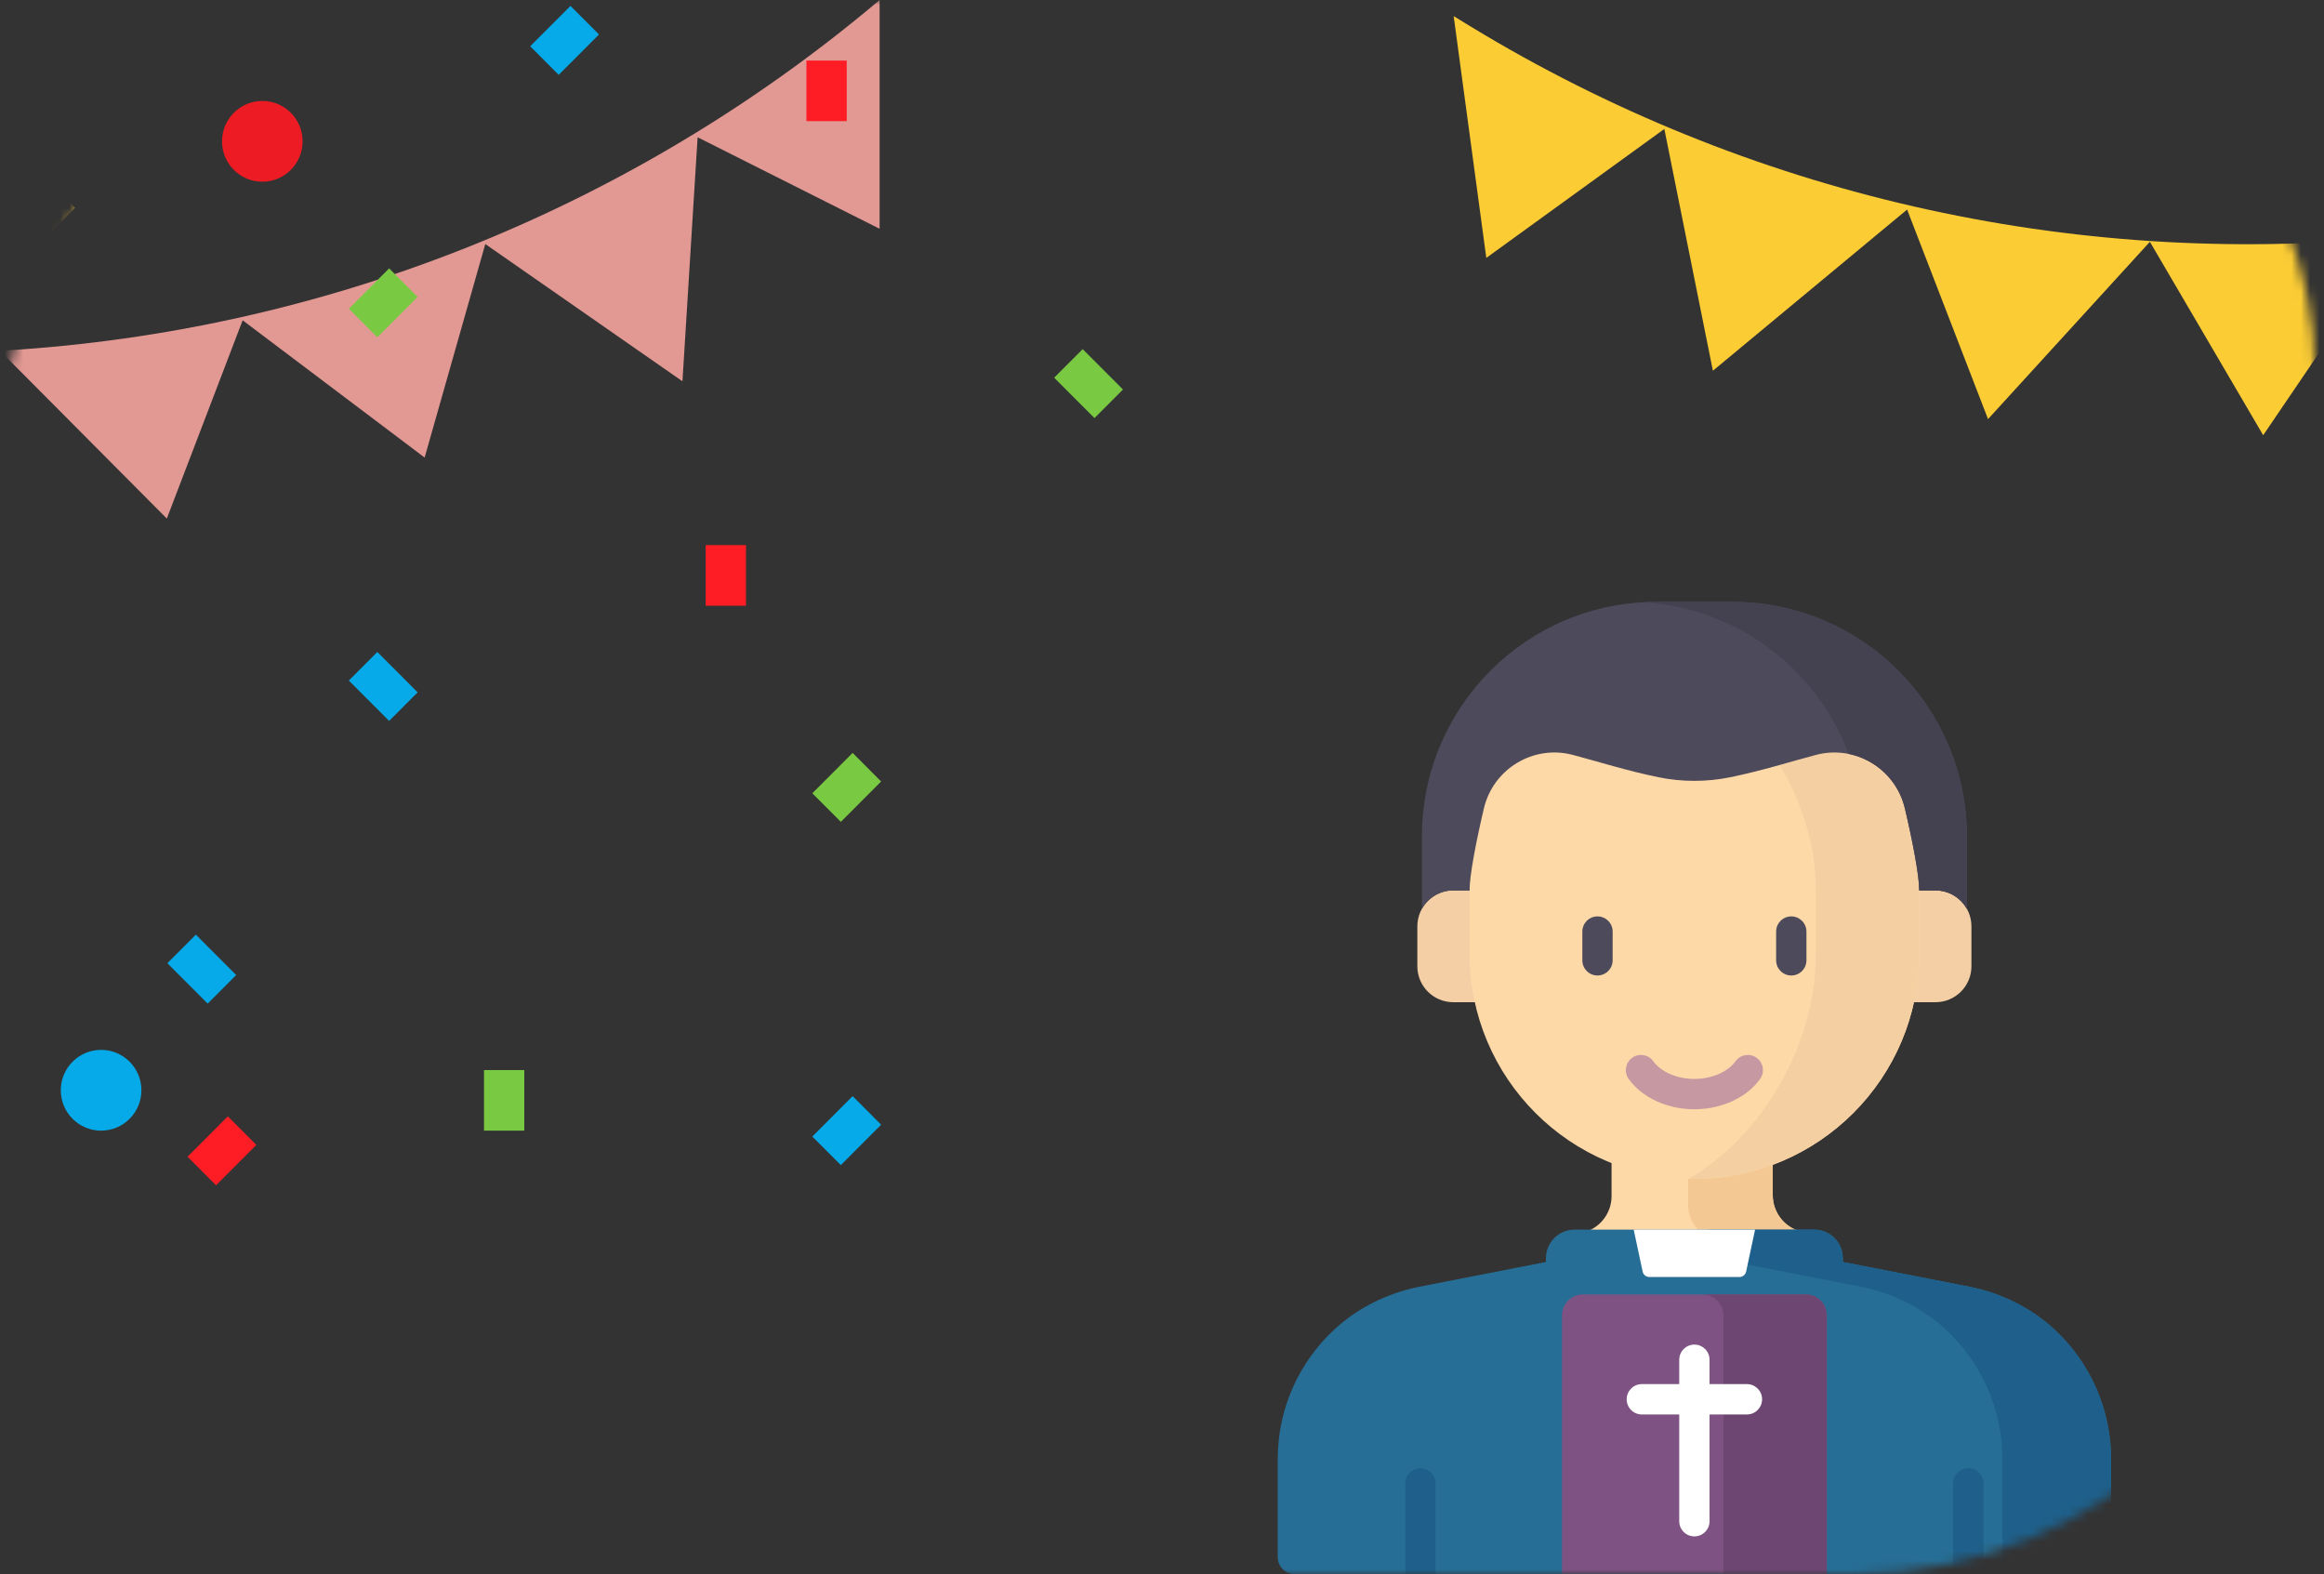 <svg width="251" height="170" viewBox="0 0 251 170" fill="none" xmlns="http://www.w3.org/2000/svg">
<rect x="0" y="0" width="251" height="170" fill="#333333" stroke="none"/>
<mask id="mask-workwith-3" mask-type="alpha" maskUnits="userSpaceOnUse" x="-1" y="-1" width="252" height="172">
<path d="M0 50C0 22.386 22.386 0 50 0H210C232.091 0 250 17.909 250 40V120C250 147.614 227.614 170 200 170H40C17.909 170 0 152.091 0 130V50Z" fill="url(#gradient-workwith-3)"/>
</mask>
<g mask="url(#mask-workwith-3)">
<path d="M28.746 8.344L26.084 7.809C24.196 7.429 22.837 5.768 22.837 3.839V0H5.427V3.936C5.427 5.865 4.068 7.526 2.18 7.906L0 8.344V23.001H28.746V8.344Z" transform="translate(168.627 125.236)" fill="#FED9A8"/>
<path d="M0 0V4.827C0 6.756 1.359 8.417 3.247 8.797L15.059 11.723V8.344L12.397 7.809C10.508 7.429 9.15 5.768 9.15 3.839V0H0Z" transform="translate(182.314 125.236)" fill="#F4C892"/>
<path d="M4.159 12.074H0V0H4.159C6.302 0 8.039 1.739 8.039 3.885V8.19C8.039 10.335 6.302 12.074 4.159 12.074Z" transform="translate(204.883 96.155)" fill="#F4CFA6"/>
<path d="M3.88 12.074H8.039V0H3.88C1.737 0 0 1.739 0 3.885V8.19C0 10.335 1.737 12.074 3.88 12.074Z" transform="translate(153.078 96.155)" fill="#F4CFA6"/>
<path d="M24.281 55.449C10.871 55.449 0 44.566 0 31.14V14.792C0 6.623 6.615 0 14.775 0H33.787C41.947 0 48.562 6.623 48.562 14.792V31.14C48.562 44.566 37.691 55.449 24.281 55.449Z" transform="translate(158.719 71.86)" fill="#FED9A8"/>
<path d="M2.471 55.441C2.671 55.446 2.872 55.449 3.073 55.449C16.483 55.449 27.354 44.565 27.354 31.14V14.792C27.354 6.623 20.739 0 12.579 0H0C9.246 3.732 16.194 13.917 16.194 24.309V31.14C16.194 40.777 10.592 50.642 2.471 55.441Z" transform="translate(179.926 71.86)" fill="#F4CFA2"/>
<path d="M1.637 0C0.733 0 0 0.734 0 1.639V4.743C0 5.648 0.733 6.382 1.637 6.382C2.541 6.382 3.274 5.648 3.274 4.743V1.639C3.274 0.734 2.541 0 1.637 0Z" transform="translate(170.898 98.962)" fill="#4D4A5B"/>
<path d="M1.637 0C0.733 0 0 0.734 0 1.639V4.743C0 5.648 0.733 6.382 1.637 6.382C2.541 6.382 3.274 5.648 3.274 4.743V1.639C3.274 0.734 2.541 0 1.637 0Z" transform="translate(191.828 98.962)" fill="#4D4A5B"/>
<path d="M14.13 0.309C13.396 -0.22 12.373 -0.053 11.845 0.682C11.011 1.842 9.269 2.591 7.406 2.591C5.542 2.591 3.8 1.841 2.966 0.682C2.438 -0.053 1.415 -0.22 0.681 0.309C-0.053 0.837 -0.22 1.862 0.308 2.597C1.759 4.615 4.479 5.869 7.405 5.869C10.332 5.869 13.052 4.615 14.502 2.597C15.031 1.862 14.864 0.837 14.13 0.309Z" transform="translate(175.594 113.923)" fill="#C699A2"/>
<path d="M74.79 6.183L61.035 3.493V3.096C61.035 1.386 59.65 0 57.943 0H32.057C30.349 0 28.965 1.386 28.965 3.096V3.493L15.21 6.183C11.834 6.876 8.673 8.422 6.138 10.759C2.317 14.283 0 19.315 0 24.769V35.365C0 36.384 0.825 37.21 1.843 37.21H88.157C89.175 37.21 90 36.384 90 35.365V24.769C90 19.315 87.683 14.283 83.862 10.759C81.327 8.422 78.166 6.876 74.79 6.183Z" transform="translate(138 132.789)" fill="#266E96"/>
<path d="M37.653 10.759C35.118 8.422 31.956 6.876 28.58 6.183L14.825 3.493V3.096C14.825 1.386 13.441 0 11.733 0H0C1.708 0 3.092 1.386 3.092 3.096V3.493L16.847 6.183C20.223 6.876 23.385 8.422 25.919 10.759C29.74 14.283 32.057 19.315 32.057 24.769V37.21H41.947C42.965 37.21 43.79 36.384 43.79 35.365V24.769C43.79 19.315 41.473 14.283 37.653 10.759Z" transform="translate(184.209 132.789)" fill="#1E608B"/>
<path d="M11.417 5.117H1.694C1.343 5.117 1.039 4.871 0.966 4.527L0 0H13.111L12.146 4.527C12.072 4.871 11.768 5.117 11.417 5.117Z" transform="translate(176.444 132.789)" fill="white"/>
<path d="M33.557 0H29.425H25.294C11.325 0 0 11.337 0 25.323V33.141C0.665 31.956 1.93 31.155 3.383 31.155H5.144C5.145 29.507 5.877 25.753 6.692 22.298C7.702 18.017 12.045 15.4 16.294 16.522C19.056 17.251 22.161 18.243 25.551 18.935C28.107 19.456 30.743 19.456 33.299 18.935C36.689 18.243 39.794 17.251 42.556 16.522C46.805 15.4 51.148 18.017 52.158 22.298C52.973 25.753 53.705 29.507 53.706 31.155H55.467C56.921 31.155 58.186 31.956 58.85 33.141V25.323C58.851 11.337 47.526 0 33.557 0Z" transform="translate(153.574 65)" fill="#4D4A5B"/>
<path d="M9.712 0H5.58H1.448C0.962 0 0.479 0.015 0 0.042C10.207 0.619 18.795 7.255 22.234 16.415C25.135 17 27.586 19.218 28.313 22.298C29.128 25.753 29.86 29.507 29.861 31.155H31.622C33.075 31.155 34.341 31.956 35.005 33.141V25.323C35.005 11.337 23.681 0 9.712 0Z" transform="translate(177.42 65)" fill="#444251"/>
<path d="M28.596 30.159H0V2.27C0 1.016 1.015 0 2.268 0H26.329C27.581 0 28.596 1.016 28.596 2.27L28.596 30.159Z" transform="translate(168.701 139.787)" fill="#7E5282"/>
<path d="M11.16 0H0C1.252 0 2.268 1.016 2.268 2.27V30.159H13.428V2.27C13.428 1.016 12.412 0 11.16 0Z" transform="translate(183.87 139.787)" fill="#6D4772"/>
<path d="M3.274 11.419V1.639C3.274 0.734 2.541 0 1.637 0C0.733 0 0 0.734 0 1.639V11.419C0 11.428 0.001 11.438 0.001 11.447H3.273C3.273 11.438 3.274 11.428 3.274 11.419Z" transform="translate(210.944 158.552)" fill="#1E608B"/>
<path d="M3.274 11.419V1.639C3.274 0.734 2.541 0 1.637 0C0.733 0 0 0.734 0 1.639V11.419C0 11.428 0.001 11.438 0.001 11.447H3.273C3.273 11.438 3.274 11.428 3.274 11.419Z" transform="translate(151.782 158.553)" fill="#1E608B"/>
<path d="M12.988 4.268H8.95V1.639C8.95 0.734 8.217 0 7.313 0C6.408 0 5.676 0.734 5.676 1.639V4.268H1.637C0.733 4.268 0 5.002 0 5.907C0 6.812 0.733 7.546 1.637 7.546H5.676V19.073C5.676 19.978 6.408 20.712 7.313 20.712C8.217 20.712 8.95 19.978 8.95 19.073V7.546H12.988C13.893 7.546 14.625 6.812 14.625 5.907C14.625 5.002 13.893 4.268 12.988 4.268Z" transform="translate(175.687 145.203)" fill="white"/>
<path d="M95 0C94.454 0.458 93.908 0.912 93.362 1.364C67.043 23.01 34.613 35.773 0.673 37.841L0 37.882L18.017 56L26.207 34.588L45.862 49.412L52.414 26.353L73.707 41.176L75.345 14.823L95 24.706V0Z" fill="#E29893"/>
<path d="M0 0C0.624 0.386 1.25 0.771 1.879 1.149C31.674 19.259 66.572 27.238 101.317 23.883L102 23.815L87.432 45.259L75.195 24.37L57.715 43.519L48.975 20.889L27.998 38.296L22.754 12.185L3.526 26.111L0.002 0" transform="translate(157 1.741)" fill="#FBCC34"/>
<path d="M3.496 6.963C5.427 6.963 6.992 5.404 6.992 3.481C6.992 1.559 5.427 0 3.496 0C1.565 0 0 1.559 0 3.481C0 5.404 1.565 6.963 3.496 6.963Z" transform="translate(242.684)" fill="#FBCC34"/>
<path d="M4.353 8.721C6.757 8.721 8.706 6.769 8.706 4.361C8.706 1.952 6.757 0 4.353 0C1.949 0 0 1.952 0 4.361C0 6.769 1.949 8.721 4.353 8.721Z" transform="translate(6.566 113.377)" fill="#06AAE9"/>
<path d="M4.353 8.721C6.757 8.721 8.706 6.769 8.706 4.361C8.706 1.952 6.757 0 4.353 0C1.949 0 0 1.952 0 4.361C0 6.769 1.949 8.721 4.353 8.721Z" transform="translate(23.978 10.902)" fill="#ED1C24"/>
<path d="M0 3.084L3.078 0L7.431 4.36L4.352 7.444L0 3.084Z" transform="translate(0.675 18.081)" fill="#FBCC34"/>
<path d="M0 0H4.353V6.541H0V0Z" transform="translate(87.096 6.541)" fill="#FF1D25"/>
<path d="M0 4.36L4.352 0L7.431 3.084L3.078 7.444L0 4.36Z" transform="translate(57.263 0.639)" fill="#06AAE9"/>
<path d="M0 4.36L4.352 0L7.431 3.084L3.078 7.444L0 4.36Z" transform="translate(37.676 28.982)" fill="#7AC943"/>
<path d="M0 3.084L3.078 0L7.431 4.36L4.352 7.444L0 3.084Z" transform="translate(113.854 37.704)" fill="#7AC943"/>
<path d="M0 0H4.353V6.541H0V0Z" transform="translate(76.214 58.869)" fill="#FF1D25"/>
<path d="M0 4.36L4.352 0L7.431 3.084L3.078 7.444L0 4.36Z" transform="translate(87.735 81.308)" fill="#7AC943"/>
<path d="M0 3.084L3.078 0L7.431 4.36L4.352 7.444L0 3.084Z" transform="translate(37.676 70.408)" fill="#06AAE9"/>
<path d="M0 0H4.353V6.541H0V0Z" transform="translate(52.273 115.557)" fill="#7AC943"/>
<path d="M0 3.084L3.078 0L7.431 4.36L4.352 7.444L0 3.084Z" transform="translate(18.076 100.934)" fill="#06AAE9"/>
<path d="M0 4.36L4.352 0L7.431 3.084L3.078 7.444L0 4.36Z" transform="translate(20.255 120.556)" fill="#FF1D25"/>
<path d="M0 4.36L4.352 0L7.431 3.084L3.078 7.444L0 4.36Z" transform="translate(87.735 118.375)" fill="#06AAE9"/>
</g>
<defs>
<linearGradient id="gradient-workwith-3" x2="1" gradientUnits="userSpaceOnUse" gradientTransform="translate(245.225 10.056) scale(239.669 161.22) rotate(90)">
<stop stop-color="#A3DCFB"/>
<stop offset="1" stop-color="#58A7D3"/>
</linearGradient>
</defs>
</svg>
